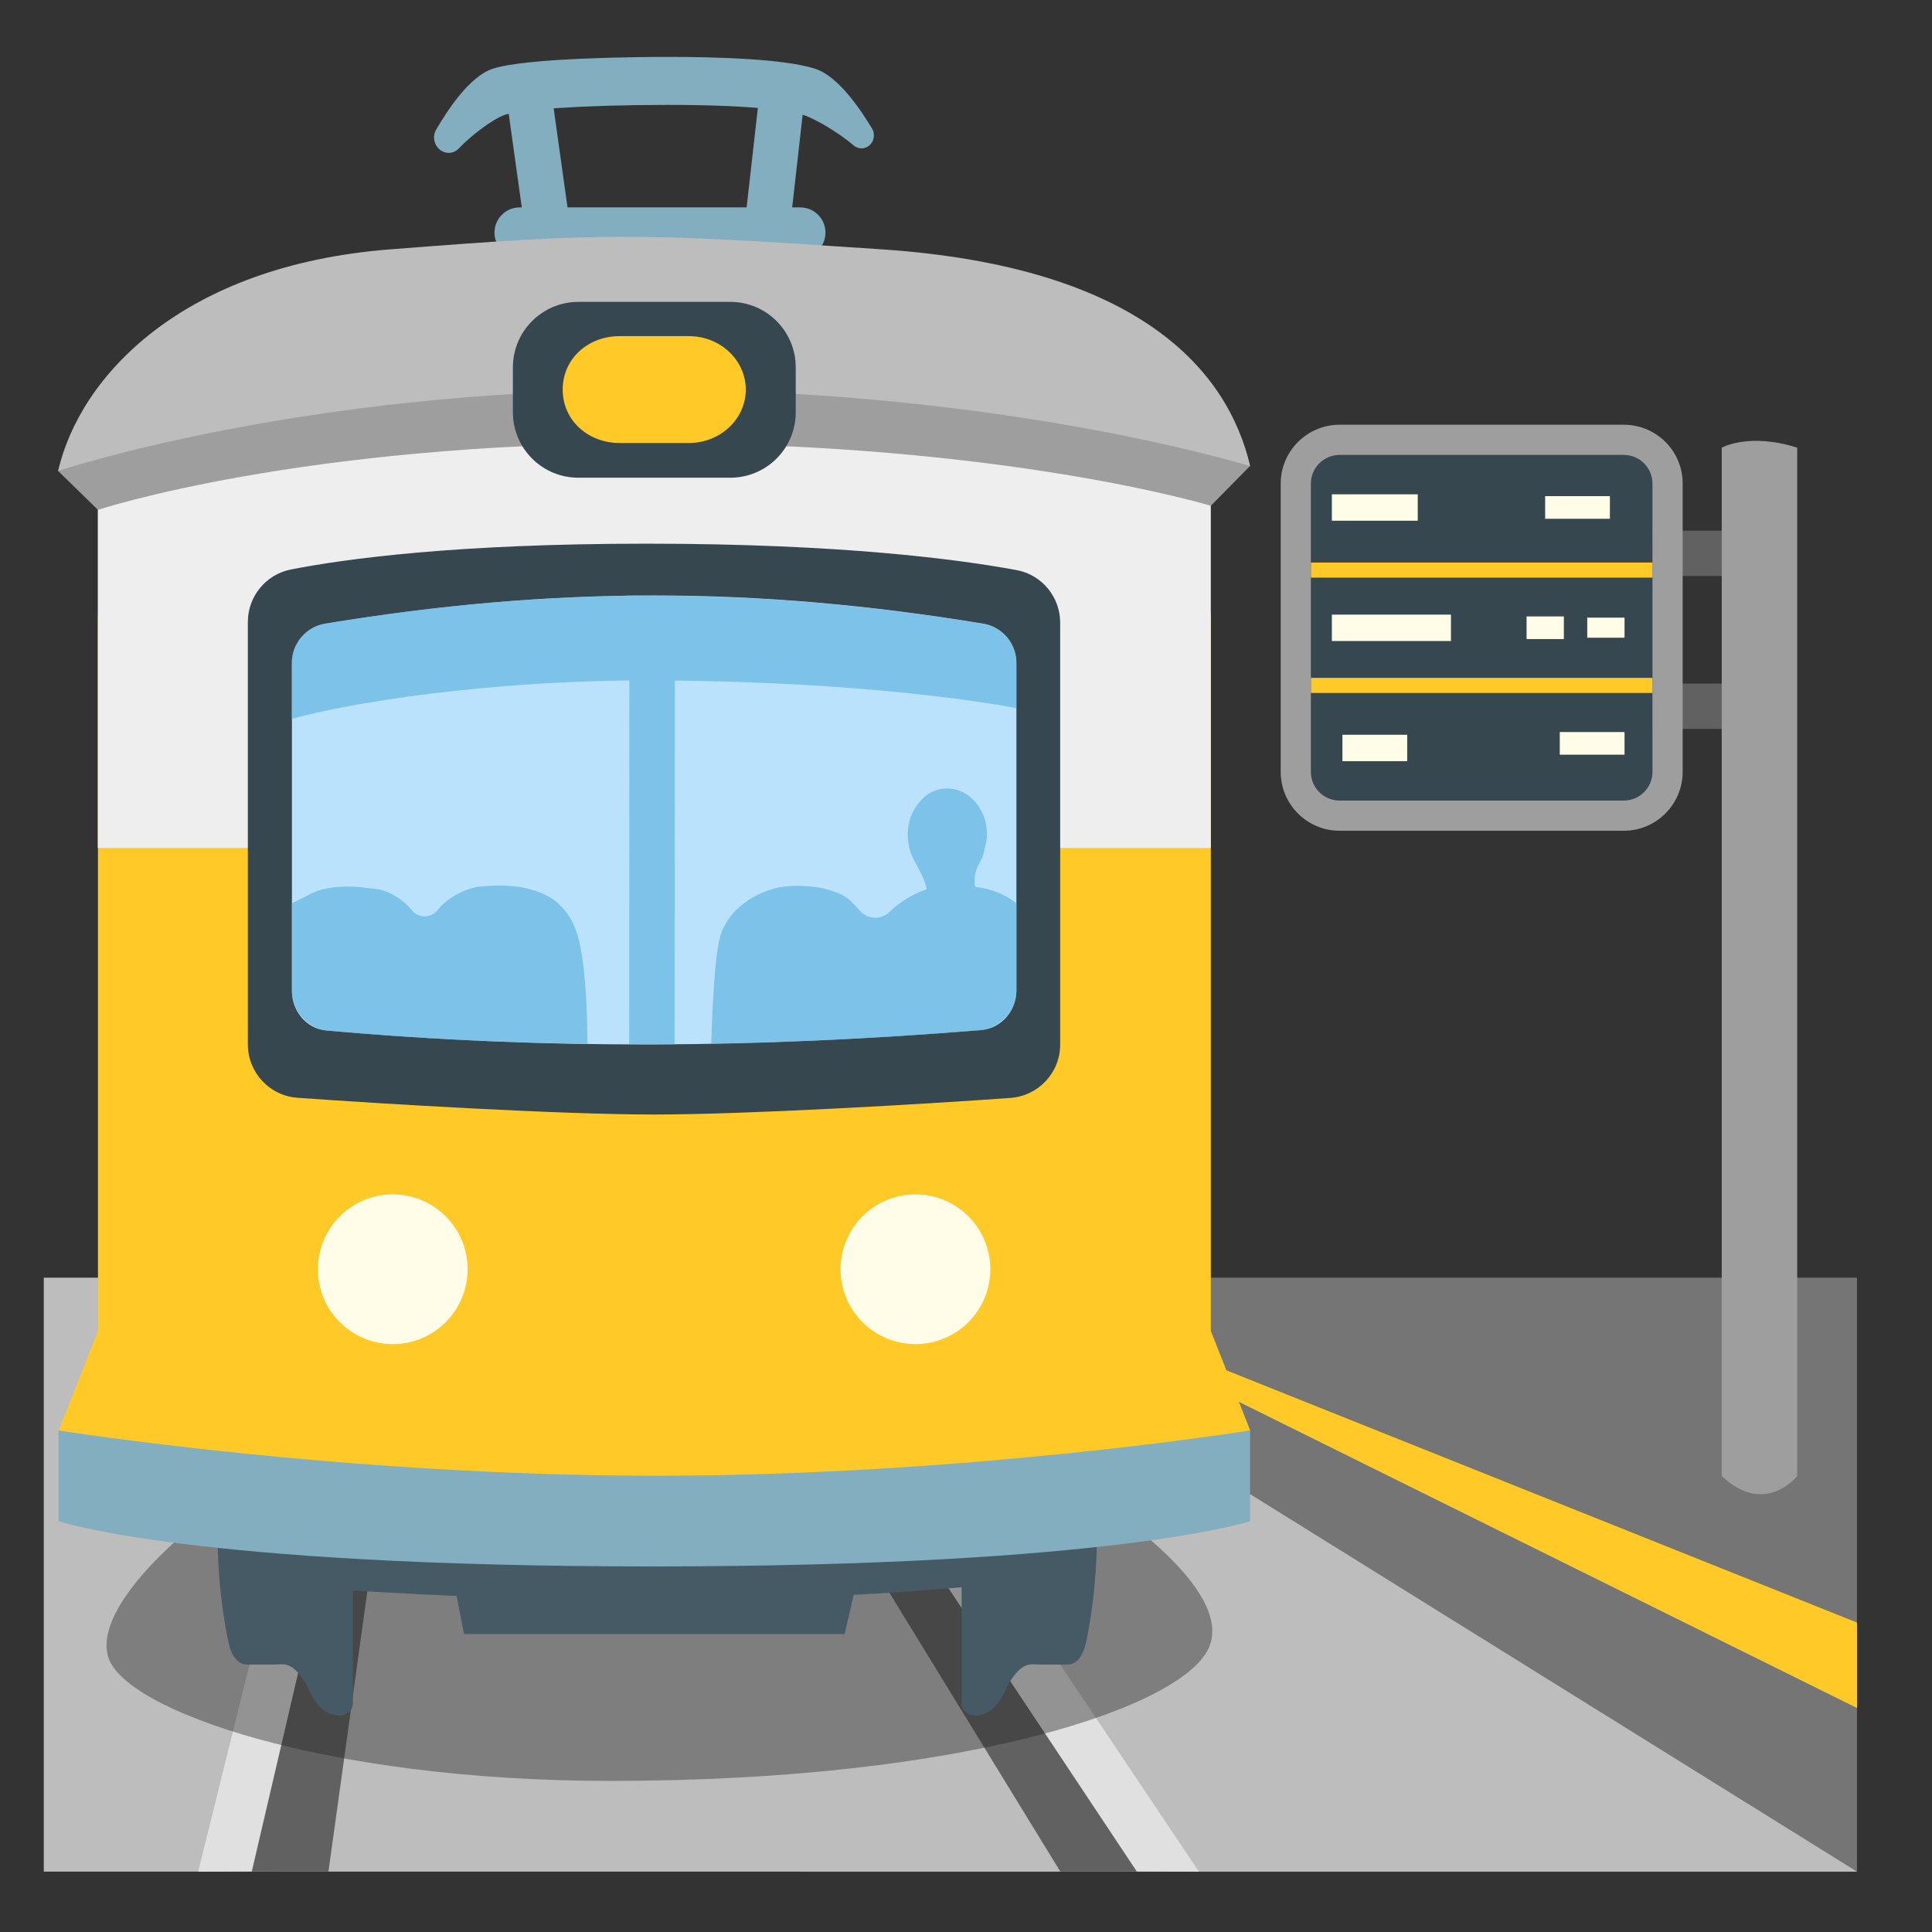 <?xml version="1.0" encoding="utf-8"?>
<!-- Generator: Adobe Illustrator 25.2.3, SVG Export Plug-In . SVG Version: 6.00 Build 0)  -->
<svg version="1.1" id="Layer_4" xmlns="http://www.w3.org/2000/svg" xmlns:xlink="http://www.w3.org/1999/xlink" x="0px" y="0px"
	 viewBox="0 0 128 128" style="enable-background:new 0 0 128 128;" xml:space="preserve">
<rect x="0" y="0" width="128" height="128" fill="#333333" stroke="none"/>
<g>
	<rect x="53.02" y="84.65" style="fill:#757575;" width="70.01" height="39.35"/>
	<polygon style="fill:#BDBDBD;" points="123.03,124 2.9,124 2.9,84.65 59.77,84.65 	"/>
	<polygon style="fill:#FFCA28;" points="123.03,113.16 77.81,90.76 77.46,89.27 123.03,107.5 	"/>
	<line style="fill:none;stroke:#616161;stroke-width:3;stroke-miterlimit:10;" x1="106.67" y1="36.66" x2="116.57" y2="36.66"/>
	<line style="fill:none;stroke:#616161;stroke-width:3;stroke-miterlimit:10;" x1="106.67" y1="46.79" x2="116.57" y2="46.79"/>
	<rect x="86.85" y="30.14" style="fill:#37474F;" width="22.64" height="22.91"/>
	<line style="fill:none;stroke:#FFCA28;stroke-miterlimit:10;" x1="86.85" y1="37.77" x2="109.49" y2="37.77"/>
	<line style="fill:none;stroke:#FFCA28;stroke-miterlimit:10;" x1="86.85" y1="45.41" x2="109.49" y2="45.41"/>
	<rect x="88.24" y="32.75" style="fill:#FFFDE7;" width="5.69" height="1.75"/>
	<rect x="88.94" y="48.68" style="fill:#FFFDE7;" width="4.29" height="1.75"/>
	<rect x="103.34" y="48.5" style="fill:#FFFDE7;" width="4.29" height="1.5"/>
	<rect x="102.37" y="32.87" style="fill:#FFFDE7;" width="4.29" height="1.5"/>
	<rect x="105.16" y="40.92" style="fill:#FFFDE7;" width="2.47" height="1.33"/>
	<rect x="101.14" y="40.84" style="fill:#FFFDE7;" width="2.47" height="1.5"/>
	<rect x="88.24" y="40.72" style="fill:#FFFDE7;" width="7.89" height="1.75"/>
	<g>
		<path style="fill:#9E9E9E;" d="M107.58,30.14c1.05,0,1.9,0.85,1.9,1.9v19.1c0,1.05-0.85,1.9-1.9,1.9H88.75
			c-1.05,0-1.9-0.85-1.9-1.9v-19.1c0-1.05,0.85-1.9,1.9-1.9H107.58 M107.58,28.14H88.75c-2.15,0-3.9,1.75-3.9,3.9v19.1
			c0,2.15,1.75,3.9,3.9,3.9h18.83c2.15,0,3.9-1.75,3.9-3.9v-19.1C111.49,29.89,109.74,28.14,107.58,28.14L107.58,28.14z"/>
	</g>
	<path style="fill:#9E9E9E;" d="M119.07,97.79c0,0-2.13,2.71-5,0V29.66c0,0,1.8-1.02,5,0V97.79z"/>
	<polygon style="fill:#E0E0E0;" points="18.13,123.98 13.13,124 18.93,100.63 21.57,102.65 	"/>
	<polygon style="fill:#616161;" points="21.76,124 16.68,124 22.01,101.16 24.65,103.18 	"/>
	<polygon style="fill:#E0E0E0;" points="74.43,123.98 79.43,124 63.77,100.63 61.13,102.65 	"/>
	<polygon style="fill:#616161;" points="70.25,124 75.32,124 60.14,101.16 57.49,103.18 	"/>
</g>
<g>
	<path style="opacity:0.4;fill:#212121;" d="M12.99,100.95c0,0-6.87,5.3-5.82,8.83c1.05,3.52,14.25,8.21,33.3,8.21
		c23.78,0,38.06-4.98,39.65-8.89c1.59-3.91-6.97-9.39-6.97-9.39L12.99,100.95z"/>
	<path style="fill:#455A64;" d="M20.82,100.78l0.63,4.46c0,0,9.86,0.78,22.19,0.78S65.37,105,65.37,105v-5.09L20.82,100.78z"/>
	<polygon style="fill:#455A64;" points="27.86,93.3 59.4,93.3 55.96,108.26 30.74,108.26 	"/>
	<path style="fill:#455A64;" d="M20.07,93.85v-0.05c0,0-4.74-0.08-5.1,0.87c-0.35,0.95-1.17,7.92,0.18,14.2
		c0.15,0.69,0.54,1.41,1.21,1.41h1.8c0.67,0,1.35-0.35,2.45,1.95c0.94,1.97,2.77,1.63,2.77,0.63s0-19.01,0-19.01H20.07z"/>
	<path style="fill:#455A64;" d="M67.02,93.85v-0.05c0,0,4.74-0.08,5.1,0.87c0.35,0.95,1.17,7.92-0.18,14.2
		c-0.15,0.69-0.54,1.41-1.21,1.41h-1.8c-0.67,0-1.35-0.35-2.45,1.95c-0.94,1.97-2.77,1.63-2.77,0.63s0-19.01,0-19.01H67.02z"/>
	<path style="fill:#FFCA28;" d="M80.22,88.18V41.09c0-2.73-2.21-4.94-4.94-4.94H11.43c-2.73,0-4.94,2.21-4.94,4.94v47.09l-2.6,6.59
		c0,0,7.86,6.01,39.35,6.01s39.59-6.01,39.59-6.01L80.22,88.18z"/>
	<path style="fill:#82AEC0;" d="M53.02,17.08H34.43c-0.92,0-1.67-0.75-1.67-1.67v0c0-0.92,0.75-1.67,1.67-1.67h18.59
		c0.92,0,1.67,0.75,1.67,1.67v0C54.69,16.34,53.94,17.08,53.02,17.08z"/>
	<line style="fill:none;stroke:#82AEC0;stroke-width:3;stroke-miterlimit:10;" x1="37.05" y1="20.66" x2="35.02" y2="6.12"/>
	<line style="fill:none;stroke:#82AEC0;stroke-width:3;stroke-miterlimit:10;" x1="50.21" y1="20.5" x2="51.88" y2="5.74"/>
	<path style="fill:none;stroke:#82AEC0;stroke-width:2;stroke-miterlimit:10;" d="M52.75,21.35"/>
	<path style="fill:#82AEC0;" d="M57.59,9.64c-0.31,0.26-0.74,0.25-1.04-0.01c-0.85-0.74-2.47-1.74-3.34-2.02
		c-0.47-0.15-2.5-0.66-8.94-0.66c-5.86,0-9.87,0.33-10.8,0.65c-0.87,0.3-2.31,1.43-3.08,2.24c-0.3,0.32-0.76,0.38-1.13,0.16l0,0
		c-0.48-0.28-0.65-0.93-0.36-1.42c0.75-1.28,2.18-3.48,3.7-4.01c2.18-0.76,10.1-0.8,11.66-0.8c3.36,0,7.78,0.14,9.76,0.79
		c1.56,0.51,3.04,2.78,3.74,3.93C58,8.86,57.92,9.36,57.59,9.64L57.59,9.64z"/>
	<polygon style="fill:#EEEEEE;" points="6.48,31.2 6.48,56.18 80.22,56.18 80.22,31.76 44.92,24.55 	"/>
	<path style="fill:#9E9E9E;" d="M3.85,31.2l2.64,2.58c0,0,13.33-4.42,36.74-4.42s36.99,4.15,36.99,4.15l2.6-2.64
		c-1.45-6.29-7.26-11.22-24.39-11.22s-18.78,0-32.58,0S5.29,26.08,3.85,31.2z"/>
	<path style="fill:#BDBDBD;" d="M3.85,31.2c0,0,16.09-5.38,39.38-5.38s39.59,5.06,39.59,5.06c-1.45-6.29-7.29-13.21-24.39-14.36
		c-16.44-1.11-18.3-1.11-32.58,0C12.1,17.59,5.3,24.91,3.85,31.2z"/>
	<path style="fill:#82AEC0;" d="M82.82,100.78c0,0-8.97,3-39.59,3s-39.35-3-39.35-3v-6.01c0,0,18.83,3,39.56,3s39.38-3,39.38-3
		V100.78z"/>
	<circle style="fill:#FFFDE7;" cx="60.65" cy="84.09" r="4.96"/>
	<circle style="fill:#FFFDE7;" cx="26.02" cy="84.09" r="4.96"/>
	<path style="fill:#37474F;" d="M38.32,20h10.06c2.4,0,4.34,1.94,4.34,4.34v2.97c0,2.4-1.94,4.34-4.34,4.34H38.32
		c-2.4,0-4.34-1.94-4.34-4.34v-2.97C33.98,21.94,35.93,20,38.32,20z"/>
	<path style="fill:#FFCA28;" d="M41.05,22.27h4.59c2.08,0,3.77,1.59,3.77,3.54s-1.69,3.54-3.77,3.54h-4.59
		c-2.08,0-3.77-1.49-3.77-3.54S38.96,22.27,41.05,22.27z"/>
	<path style="fill:#BAE2FD;" d="M17.88,39.63c17.75-3.3,33.22-3.29,50.9,0c0,10.1,0,20.2,0,30.3c-17.69,3.29-33.15,3.3-50.9,0
		C17.88,59.83,17.88,49.73,17.88,39.63z"/>
	<path style="fill:#37474F;" d="M43.33,73.84c-6.21,0-17.92-0.7-23.62-1.11c-1.86-0.13-3.29-1.68-3.29-3.54V41.21
		c0-1.69,1.19-3.15,2.85-3.48c3.62-0.71,10.96-1.71,23.57-1.71c12.87,0,20.68,1.04,24.51,1.75c1.68,0.31,2.89,1.78,2.89,3.49V69.2
		c0,1.86-1.43,3.4-3.29,3.54C61.25,73.15,49.55,73.84,43.33,73.84z M21.61,68.27c14.58,1.3,28.59,1.18,43.42-0.03
		c1.32-0.11,2.31-1.29,2.31-2.62v-21.7c0-1.28-0.93-2.39-2.2-2.6c-15.1-2.49-28.5-2.49-43.6,0c-1.27,0.21-2.2,1.32-2.2,2.6v21.73
		C19.33,66.97,20.3,68.16,21.61,68.27z"/>
	<path style="fill:#6FBFF0;" d="M41.5,39.46v0.02c0.71-0.01,1.41-0.02,2.11-0.02H41.5z"/>
	<path style="fill:#6FBFF0;" d="M44.5,39.46h-0.89C43.91,39.46,44.21,39.47,44.5,39.46L44.5,39.46z"/>
	<path style="opacity:0.66;fill:#5FB2DE;" d="M67.33,43.93c0-1.29-0.93-2.39-2.2-2.6c-7.24-1.19-14.08-1.81-20.91-1.86l0,0
		c-0.3,0-0.59-0.01-0.89-0.01c-0.7,0-1.41,0.01-2.11,0.02l0,0c-6.42,0.11-12.88,0.72-19.69,1.84c-1.27,0.21-2.2,1.32-2.2,2.6v3.71
		c2.3-0.67,10.59-2.39,22.37-2.55L41.69,69.2c1,0.01,2,0.01,3,0l0.02-24.11c12.18,0.12,20.36,1.38,22.62,1.83V43.93z"/>
	<path style="opacity:0.66;fill:#5FB2DE;" d="M34.86,58.85c-1.31-0.31-2.87-0.12-2.87-0.12c-0.96,0-2.36,0.73-2.98,1.55
		c-0.42,0.54-1.25,0.59-1.69,0.06c-0.71-0.85-1.75-1.47-2.74-1.47c0,0-2.49-0.49-4.12,0.41c-0.41,0.23-0.79,0.4-1.12,0.56l0,5.82
		c0,1.32,1.08,2.51,2.39,2.63c5.92,0.52,11.36,0.79,17.19,0.86c-0.01-1.44-0.07-4.7-0.53-6.71C37.8,59.82,36.17,59.16,34.86,58.85z"
		/>
	<path style="opacity:0.66;fill:#5FB2DE;" d="M65.27,58.87c-0.21-0.05-0.44-0.09-0.67-0.12c-0.01-0.06-0.03-0.12-0.03-0.2
		c-0.04-1.14,0.42-1.26,0.61-2.07c0.09-0.39,0.21-0.78,0.21-1.19c0-1.68-1.18-3.05-2.63-3.05c-0.54,0-1.08,0.18-1.49,0.54
		c-1.51,1.33-1.14,3.13-0.94,3.7c0.26,0.72,0.96,1.65,1.06,2.44c-0.76,0.24-1.73,0.78-2.45,1.49c-0.55,0.55-1.45,0.52-1.96-0.06
		c-0.76-0.88-1.11-1.15-2.39-1.48c0,0-1.14-0.28-2.56-0.14c-1.42,0.14-3.67,1.19-4.3,3.26c-0.42,1.38-0.57,5.77-0.61,7.16
		c5.86-0.11,11.76-0.4,17.8-0.89c1.33-0.11,2.42-1.3,2.42-2.63l0-5.78C66.76,59.37,66.01,59.03,65.27,58.87z"/>
</g>
</svg>

